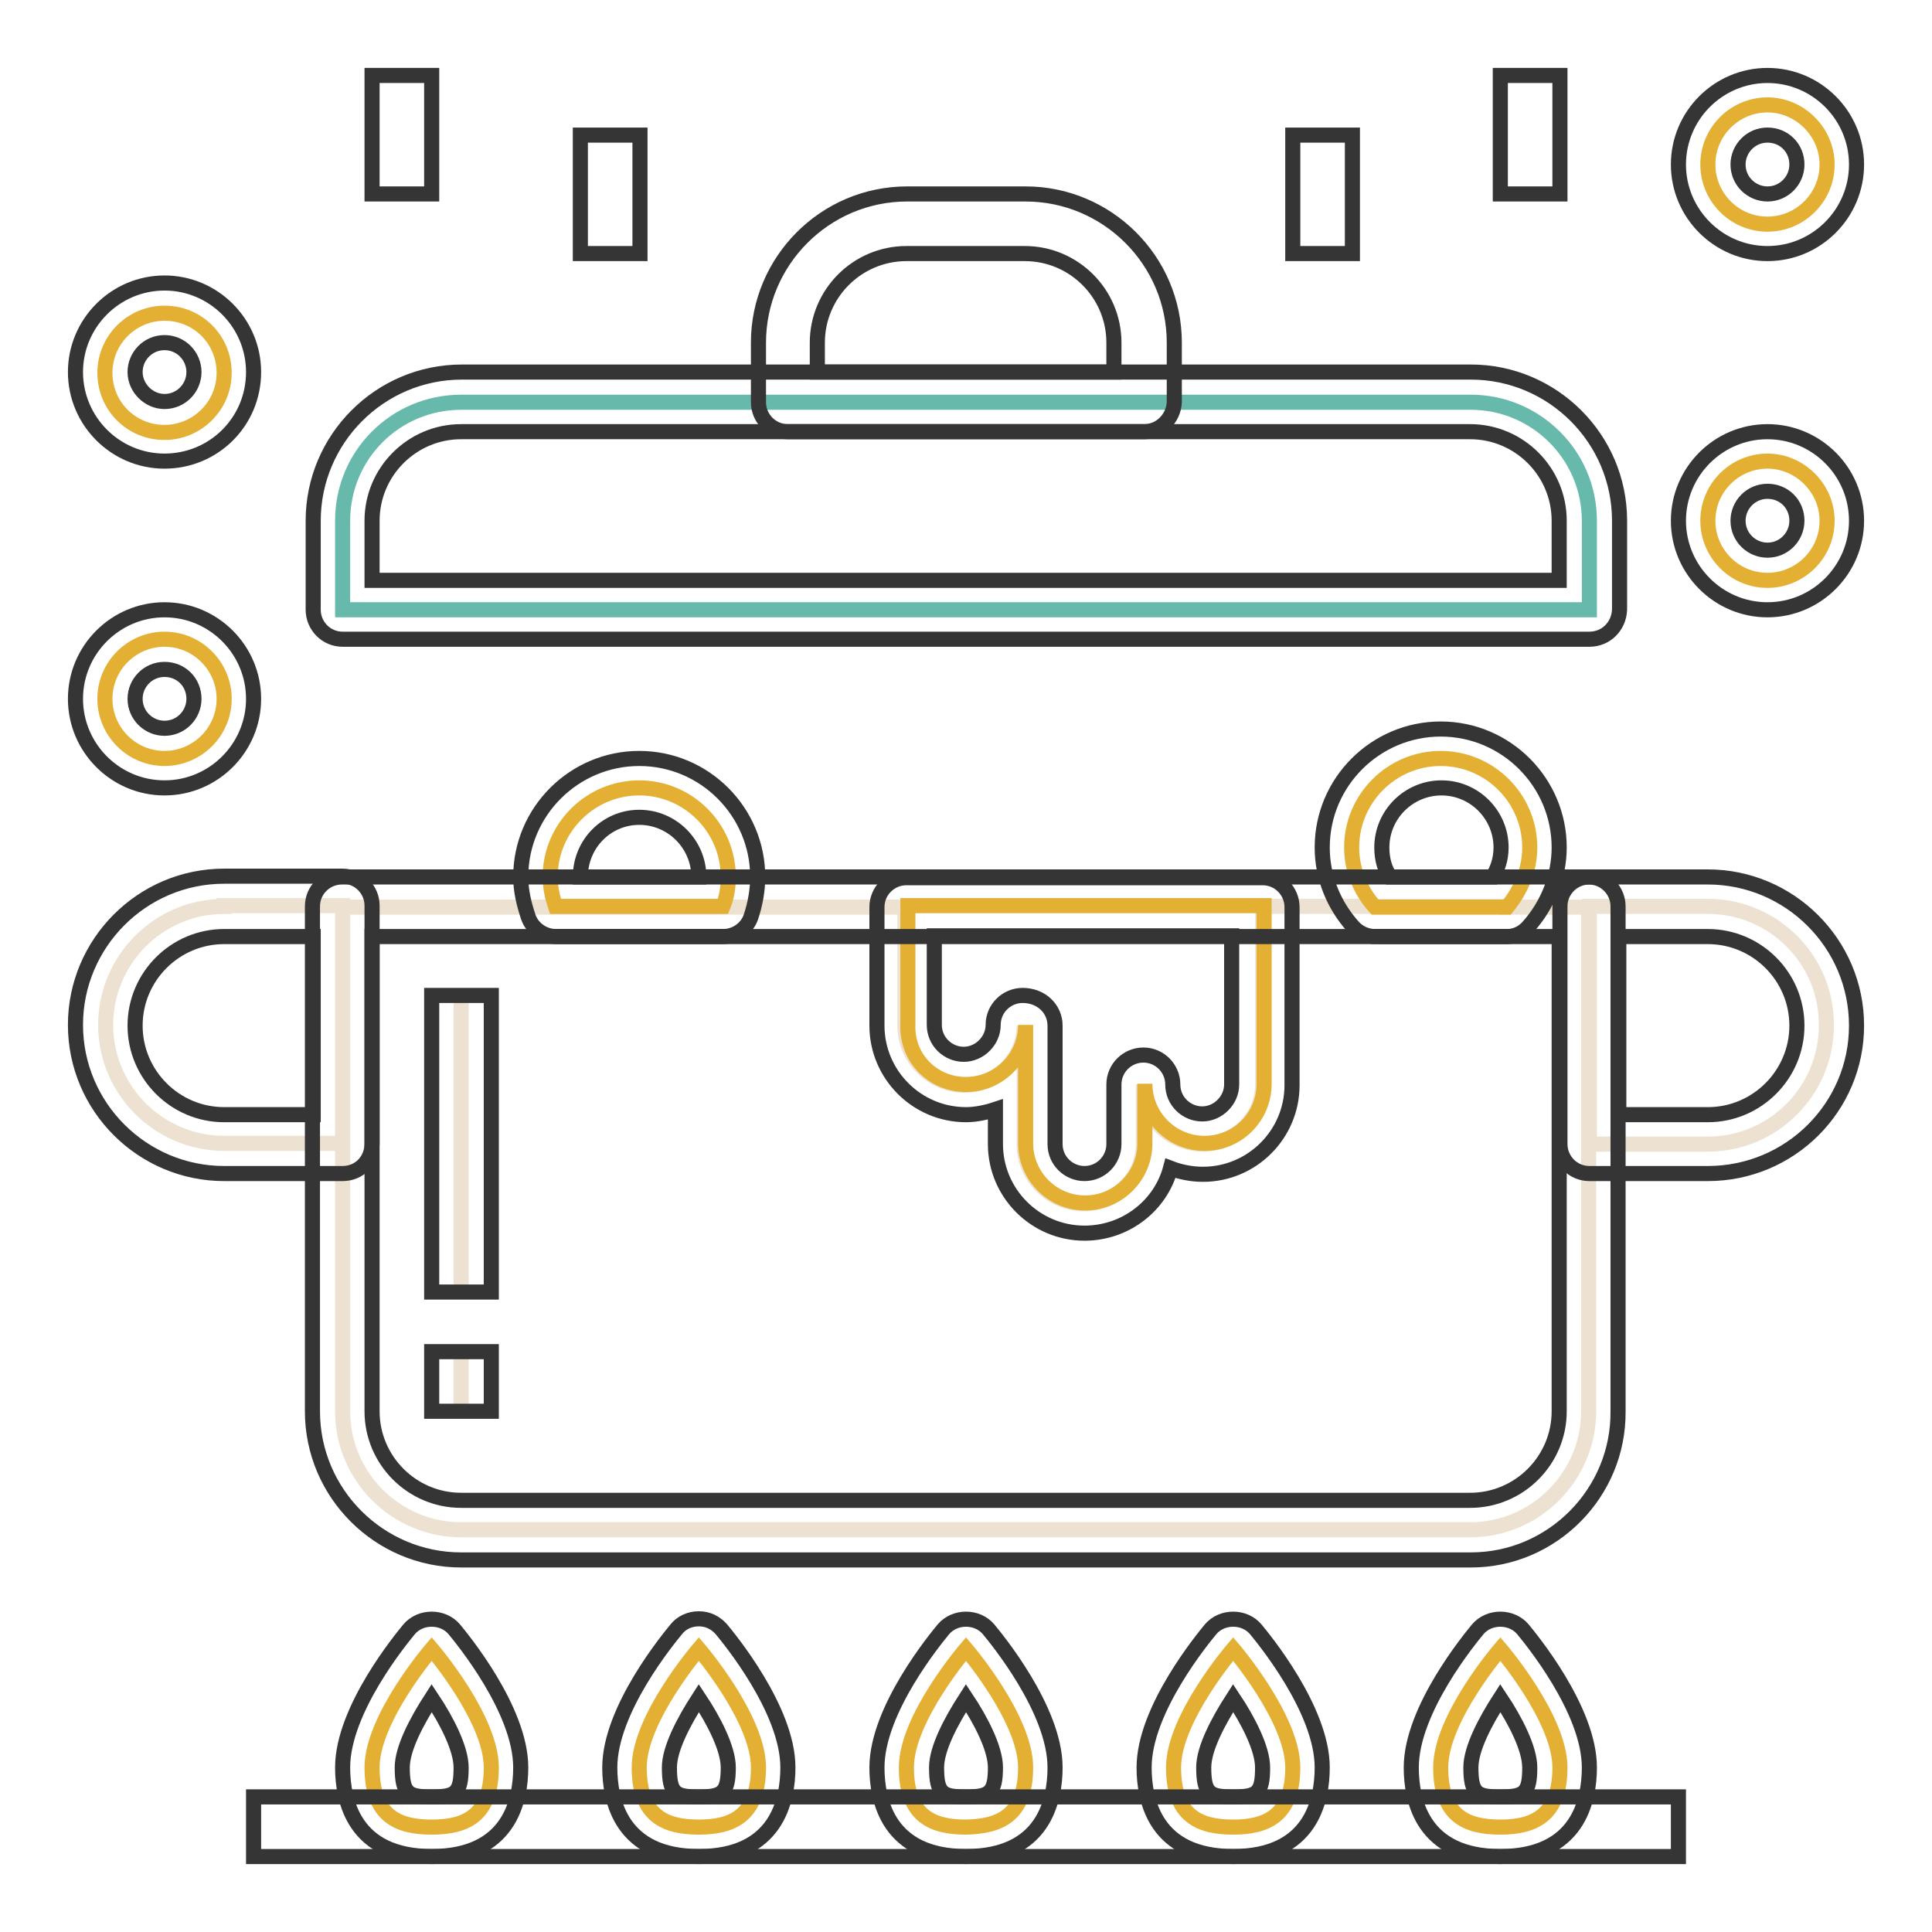 <?xml version="1.0" encoding="utf-8"?>
<!-- Svg Vector Icons : http://www.onlinewebfonts.com/icon -->
<!DOCTYPE svg PUBLIC "-//W3C//DTD SVG 1.1//EN" "http://www.w3.org/Graphics/SVG/1.1/DTD/svg11.dtd">
<svg version="1.1" xmlns="http://www.w3.org/2000/svg" xmlns:xlink="http://www.w3.org/1999/xlink" x="0px" y="0px" viewBox="0 0 256 256" enable-background="new 0 0 256 256" xml:space="preserve">
<g> <path stroke-width="2" fill-opacity="0" stroke="#ede2d1"  d="M199.7,120.1h-32.4v23.6c0,4.3-3.5,7.9-7.9,7.9s-7.9-3.5-7.9-7.9v7.9c0,4.3-3.5,7.9-7.9,7.9 c-4.3,0-7.9-3.5-7.9-7.9v-15.7c0,4.3-3.5,7.9-7.9,7.9c-4.3,0-7.9-3.5-7.9-7.9v-15.7H45.4V187c0,8.7,7.1,15.7,15.7,15.7h133.7 c8.7,0,15.7-7.1,15.7-15.7v-66.8H199.7L199.7,120.1z M61.1,187v-7.9V187z M61.1,171.2v-39.3V171.2L61.1,171.2z M226.3,120.1h-15.7 v31.5h15.7c8.7,0,15.7-7.1,15.7-15.7C242.1,127.2,235,120.1,226.3,120.1 M29.7,120.1c-8.7,0-15.7,7.1-15.7,15.7 c0,8.7,7.1,15.7,15.7,15.7h15.7v-31.5H29.7z"/> <path stroke-width="2" fill-opacity="0" stroke="#66b9ab"  d="M45.4,69v11.8h165.2V69c0-8.7-7.1-15.7-15.7-15.7H61.1C52.4,53.3,45.4,60.3,45.4,69"/> <path stroke-width="2" fill-opacity="0" stroke="#e4b033"  d="M21.8,84.7c-4.3,0-7.9,3.5-7.9,7.9c0,4.3,3.5,7.9,7.9,7.9c4.3,0,7.9-3.5,7.9-7.9 C29.7,88.3,26.2,84.7,21.8,84.7 M21.8,41.5c-4.3,0-7.9,3.5-7.9,7.9s3.5,7.9,7.9,7.9c4.3,0,7.9-3.5,7.9-7.9 C29.7,45,26.2,41.5,21.8,41.5 M96.5,116.2c0-6.5-5.3-11.8-11.8-11.8c-6.5,0-11.8,5.3-11.8,11.8c0,1.4,0.3,2.7,0.7,3.9h22.2 C96.3,118.9,96.5,117.6,96.5,116.2 M128,143.7c4.3,0,7.9-3.5,7.9-7.9v15.7c0,4.3,3.5,7.9,7.9,7.9c4.3,0,7.9-3.5,7.9-7.9v-7.9 c0,4.3,3.5,7.9,7.9,7.9s7.9-3.5,7.9-7.9v-23.6h-47.2v15.7C120.1,140.2,123.6,143.7,128,143.7 M65.1,234.2c0-6.5-7.9-15.7-7.9-15.7 s-7.9,9.2-7.9,15.7c0,6.5,3.5,7.9,7.9,7.9C61.6,242.1,65.1,240.7,65.1,234.2 M135.9,234.2c0-6.5-7.9-15.7-7.9-15.7 s-7.9,9.2-7.9,15.7c0,6.5,3.5,7.9,7.9,7.9C132.3,242,135.9,240.7,135.9,234.2 M206.7,234.2c0-6.5-7.9-15.7-7.9-15.7 s-7.9,9.2-7.9,15.7c0,6.5,3.5,7.9,7.9,7.9C203.1,242.1,206.7,240.7,206.7,234.2 M171.3,234.2c0-6.5-7.9-15.7-7.9-15.7 s-7.9,9.2-7.9,15.7c0,6.5,3.5,7.9,7.9,7.9C167.7,242.1,171.3,240.7,171.3,234.2 M100.5,234.2c0-6.5-7.9-15.7-7.9-15.7 s-7.9,9.2-7.9,15.7c0,6.5,3.5,7.9,7.9,7.9C96.9,242.1,100.5,240.7,100.5,234.2 M202.7,112.3c0-6.5-5.3-11.8-11.8-11.8 c-6.5,0-11.8,5.3-11.8,11.8c0,3,1.2,5.8,3.1,7.9h17.5C201.5,118,202.7,115.3,202.7,112.3 M234.2,61.1c-4.3,0-7.9,3.5-7.9,7.9 c0,4.3,3.5,7.9,7.9,7.9c4.3,0,7.9-3.5,7.9-7.9C242.1,64.7,238.5,61.1,234.2,61.1 M234.2,13.9c-4.3,0-7.9,3.5-7.9,7.9 c0,4.3,3.5,7.9,7.9,7.9c4.3,0,7.9-3.5,7.9-7.9C242.1,17.5,238.5,13.9,234.2,13.9"/> <path stroke-width="2" fill-opacity="0" stroke="#353535"  d="M33.6,238.1h188.8v7.9H33.6V238.1z M194.9,206.7H61.1c-10.8,0-19.7-8.8-19.7-19.7v-66.9 c0-2.2,1.8-3.9,3.9-3.9h165.2c2.2,0,3.9,1.8,3.9,3.9V187C214.5,197.8,205.7,206.7,194.9,206.7z M49.3,124.1V187 c0,6.5,5.3,11.8,11.8,11.8h133.7c6.5,0,11.8-5.3,11.8-11.8v-62.9H49.3z"/> <path stroke-width="2" fill-opacity="0" stroke="#353535"  d="M226.3,155.5h-15.7c-2.2,0-3.9-1.8-3.9-3.9v-31.5c0-2.2,1.8-3.9,3.9-3.9h15.7c10.8,0,19.7,8.8,19.7,19.7 C246,146.7,237.2,155.5,226.3,155.5z M214.5,147.7h11.8c6.5,0,11.8-5.3,11.8-11.8c0-6.5-5.3-11.8-11.8-11.8h-11.8V147.7z  M45.4,155.5H29.7c-10.8,0-19.7-8.8-19.7-19.7c0-10.8,8.8-19.7,19.7-19.7h15.7c2.2,0,3.9,1.8,3.9,3.9v31.5 C49.3,153.8,47.6,155.5,45.4,155.5z M29.7,124.1c-6.5,0-11.8,5.3-11.8,11.8c0,6.5,5.3,11.8,11.8,11.8h11.8v-23.6H29.7z M210.6,84.7 H45.4c-2.2,0-3.9-1.8-3.9-3.9V69c0-10.8,8.8-19.7,19.7-19.7h133.7c10.8,0,19.7,8.8,19.7,19.7v11.8C214.5,83,212.8,84.7,210.6,84.7z  M49.3,76.9h157.3V69c0-6.5-5.3-11.8-11.8-11.8H61.1c-6.5,0-11.8,5.3-11.8,11.8V76.9z"/> <path stroke-width="2" fill-opacity="0" stroke="#353535"  d="M151.6,57.2h-47.2c-2.2,0-3.9-1.8-3.9-3.9v-7.9c0-10.8,8.8-19.7,19.7-19.7h15.7c10.8,0,19.7,8.8,19.7,19.7 v7.9C155.5,55.4,153.8,57.2,151.6,57.2L151.6,57.2z M108.3,49.3h39.3v-3.9c0-6.5-5.3-11.8-11.8-11.8h-15.7 c-6.5,0-11.8,5.3-11.8,11.8V49.3z M21.8,104.4c-6.5,0-11.8-5.3-11.8-11.8s5.3-11.8,11.8-11.8s11.8,5.3,11.8,11.8 C33.6,99.1,28.3,104.4,21.8,104.4z M21.8,88.7c-2.2,0-3.9,1.8-3.9,3.9c0,2.2,1.8,3.9,3.9,3.9c2.2,0,3.9-1.8,3.9-3.9 C25.7,90.4,24,88.7,21.8,88.7z M21.8,61.1c-6.5,0-11.8-5.3-11.8-11.8c0-6.5,5.3-11.8,11.8-11.8s11.8,5.3,11.8,11.8 C33.6,55.9,28.3,61.1,21.8,61.1z M21.8,45.4c-2.2,0-3.9,1.8-3.9,3.9s1.8,3.9,3.9,3.9c2.2,0,3.9-1.8,3.9-3.9 C25.7,47.2,24,45.4,21.8,45.4z M95.8,124.1H73.7c-1.7,0-3.2-1.1-3.7-2.6c-0.6-1.8-1-3.5-1-5.3c0-8.7,7.1-15.7,15.7-15.7 c8.7,0,15.7,7.1,15.7,15.7c0,1.7-0.3,3.5-0.9,5.3C99,123,97.5,124.1,95.8,124.1z M76.9,116.2h15.7c0-4.3-3.5-7.9-7.9-7.9 C80.4,108.3,76.9,111.8,76.9,116.2z M143.7,163.4c-6.5,0-11.8-5.3-11.8-11.8V147c-1.2,0.4-2.6,0.7-3.9,0.7 c-6.5,0-11.8-5.3-11.8-11.8v-15.7c0-2.2,1.8-3.9,3.9-3.9h47.2c2.2,0,3.9,1.8,3.9,3.9v23.6c0,6.5-5.3,11.8-11.8,11.8 c-1.5,0-3-0.3-4.3-0.8C153.8,159.7,149.2,163.4,143.7,163.4L143.7,163.4z M139.8,135.9v15.7c0,2.2,1.8,3.9,3.9,3.9 c2.2,0,3.9-1.8,3.9-3.9v-7.9c0-2.2,1.8-3.9,3.9-3.9c2.2,0,3.9,1.8,3.9,3.9c0,2.2,1.8,3.9,3.9,3.9s3.9-1.8,3.9-3.9v-19.7h-39.4v11.8 c0,2.2,1.8,3.9,3.9,3.9c2.1,0,3.9-1.8,3.9-3.9c0-2.2,1.8-3.9,3.9-3.9C138,131.9,139.8,133.7,139.8,135.9L139.8,135.9z M57.2,246 c-10.3,0-11.8-7.4-11.8-11.8c0-7.7,7.9-17.2,8.8-18.3c1.5-1.8,4.5-1.8,6,0c0.9,1.1,8.8,10.6,8.8,18.3C69,238.6,67.5,246,57.2,246z  M57.2,225c-2,3.1-3.9,6.7-3.9,9.2c0,3.5,0.8,3.9,3.9,3.9c3.2,0,3.9-0.5,3.9-3.9C61.1,231.7,59.2,228,57.2,225z M128,246 c-10.3,0-11.8-7.4-11.8-11.8c0-7.7,7.9-17.2,8.8-18.3c1.5-1.8,4.5-1.8,6,0c0.9,1.1,8.8,10.6,8.8,18.3 C139.8,238.6,138.3,246,128,246L128,246z M128,225c-2,3.1-3.9,6.7-3.9,9.2c0,3.5,0.8,3.9,3.9,3.9c3.1,0,3.9-0.5,3.9-3.9 C131.9,231.7,130,228,128,225z M198.8,246c-10.3,0-11.8-7.4-11.8-11.8c0-7.7,7.9-17.2,8.8-18.3c1.5-1.8,4.5-1.8,6,0 c0.9,1.1,8.8,10.6,8.8,18.3C210.6,238.6,209.1,246,198.8,246z M198.8,225c-2,3.1-3.9,6.7-3.9,9.2c0,3.5,0.8,3.9,3.9,3.9 c3.2,0,3.9-0.5,3.9-3.9C202.7,231.7,200.8,228,198.8,225z M163.4,246c-10.3,0-11.8-7.4-11.8-11.8c0-7.7,7.9-17.2,8.8-18.3 c1.5-1.8,4.5-1.8,6,0c0.9,1.1,8.8,10.6,8.8,18.3C175.2,238.6,173.7,246,163.4,246z M163.4,225c-2,3.1-3.9,6.7-3.9,9.2 c0,3.5,0.8,3.9,3.9,3.9c3.2,0,3.9-0.5,3.9-3.9C167.3,231.7,165.4,228,163.4,225z M92.6,246c-10.3,0-11.8-7.4-11.8-11.8 c0-7.7,7.9-17.2,8.8-18.3c0.7-0.9,1.8-1.4,3-1.4c1.2,0,2.2,0.5,3,1.4c0.9,1.1,8.8,10.6,8.8,18.3C104.4,238.6,102.9,246,92.6,246z  M92.6,225c-2,3.1-3.9,6.7-3.9,9.2c0,3.5,0.8,3.9,3.9,3.9c3.1,0,3.9-0.5,3.9-3.9C96.5,231.7,94.6,228,92.6,225z M199.7,124.1h-17.5 c-1.1,0-2.2-0.5-2.9-1.3c-2.6-2.9-4.1-6.6-4.1-10.5c0-8.7,7.1-15.7,15.7-15.7c8.7,0,15.7,7.1,15.7,15.7c0,3.8-1.5,7.6-4.1,10.5 C201.8,123.6,200.8,124.1,199.7,124.1L199.7,124.1z M184.2,116.2h13.6c0.6-1,1.1-2.3,1.1-3.9c0-4.3-3.5-7.9-7.9-7.9 c-4.3,0-7.9,3.5-7.9,7.9C183.1,113.9,183.5,115.2,184.2,116.2z M234.2,80.8c-6.5,0-11.8-5.3-11.8-11.8c0-6.5,5.3-11.8,11.8-11.8 c6.5,0,11.8,5.3,11.8,11.8C246,75.5,240.7,80.8,234.2,80.8z M234.2,65.1c-2.2,0-3.9,1.8-3.9,3.9c0,2.2,1.8,3.9,3.9,3.9 c2.2,0,3.9-1.8,3.9-3.9C238.1,66.8,236.4,65.1,234.2,65.1z M234.2,33.6c-6.5,0-11.8-5.3-11.8-11.8S227.7,10,234.2,10 c6.5,0,11.8,5.3,11.8,11.8C246,28.3,240.7,33.6,234.2,33.6z M234.2,17.9c-2.2,0-3.9,1.8-3.9,3.9c0,2.2,1.8,3.9,3.9,3.9 c2.2,0,3.9-1.8,3.9-3.9C238.1,19.6,236.4,17.9,234.2,17.9z M198.8,10h7.9v15.7h-7.9V10z M171.3,17.9h7.9v15.7h-7.9V17.9z M49.3,10 h7.9v15.7h-7.9V10z M76.9,17.9h7.9v15.7h-7.9V17.9z M57.2,131.9h7.9v39.3h-7.9V131.9z M57.2,179.1h7.9v7.9h-7.9V179.1z"/></g>
</svg>